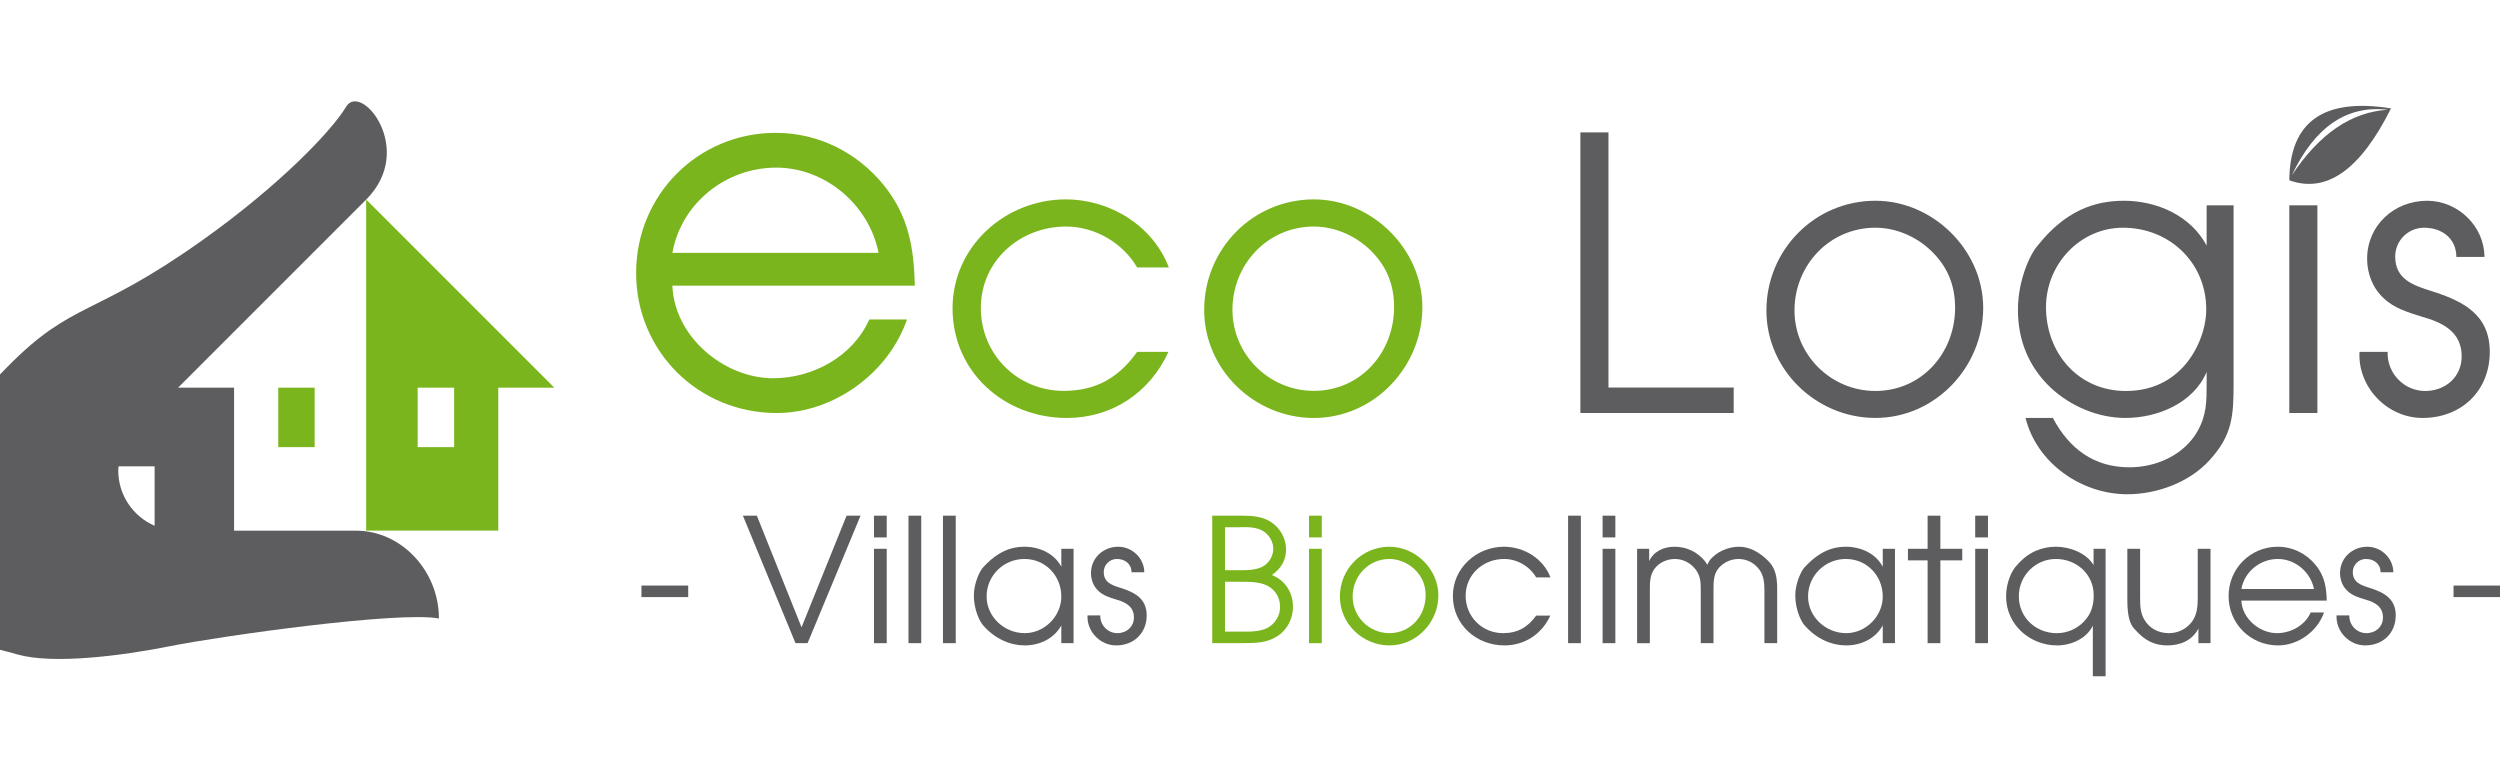<?xml version="1.0" encoding="utf-8"?>
<!-- Generator: Adobe Illustrator 14.0.0, SVG Export Plug-In . SVG Version: 6.00 Build 43363)  -->
<!DOCTYPE svg PUBLIC "-//W3C//DTD SVG 1.1//EN" "http://www.w3.org/Graphics/SVG/1.1/DTD/svg11.dtd">
<svg version="1.1" id="home-signature" xmlns="http://www.w3.org/2000/svg" xmlns:xlink="http://www.w3.org/1999/xlink" x="0px"
	 y="0px" width="230px" height="70px" viewBox="0 0 230 70" enable-background="new 0 0 230 70" xml:space="preserve">
<g>
	<path fill="#5D5D5F" d="M63.315,53.871v1.062h-4.301v-1.062H63.315z"/>
	<path fill="#5D5D5F" d="M68.346,47.442h1.285l4.111,10.269l4.142-10.269h1.286l-4.873,11.729h-1.111L68.346,47.442z"/>
	<path fill="#5D5D5F" d="M80.405,47.442h1.174v2h-1.174V47.442z M80.405,50.489h1.174v8.682h-1.174V50.489z"/>
	<path fill="#5D5D5F" d="M83.579,47.442h1.175v11.729h-1.175V47.442z"/>
	<path fill="#5D5D5F" d="M86.753,47.442h1.174v11.729h-1.174V47.442z"/>
	<path fill="#5D5D5F" d="M98.768,59.171h-1.127v-1.635c-0.667,1.222-2,1.842-3.365,1.842c-1.301,0-2.714-0.572-3.825-1.842
		c-0.317-0.35-0.857-1.444-0.857-2.761c0-1.158,0.587-2.351,0.905-2.635c1.316-1.412,2.539-1.841,3.745-1.841
		c1.365,0,2.746,0.603,3.397,1.841v-1.651h1.127V59.171z M90.769,54.871c0,1.904,1.65,3.379,3.507,3.379
		c1.81,0,3.365-1.555,3.365-3.364c0-1.92-1.461-3.46-3.397-3.46C92.339,51.426,90.769,52.949,90.769,54.871z"/>
	<path fill="#5D5D5F" d="M101.226,56.615c-0.031,0.89,0.683,1.635,1.571,1.635c0.841,0,1.524-0.586,1.524-1.443
		c0-1.047-0.826-1.429-1.682-1.667c-0.556-0.174-1.143-0.349-1.571-0.762c-0.46-0.412-0.698-1.03-0.698-1.649
		c0-1.414,1.143-2.429,2.507-2.429c1.302,0,2.397,1.08,2.397,2.349h-1.174c0-0.763-0.587-1.223-1.35-1.223
		c-0.667,0-1.206,0.54-1.206,1.206c0,0.952,0.762,1.207,1.524,1.445c1.302,0.411,2.428,0.968,2.428,2.538
		c0,1.635-1.19,2.763-2.809,2.763c-1.476,0-2.714-1.285-2.635-2.763H101.226z"/>
	<path fill="#7AB51D" d="M111.526,47.442h2.747c0.936,0,1.855,0.064,2.666,0.587c0.84,0.556,1.38,1.508,1.38,2.524
		c0,1.016-0.491,1.776-1.302,2.349c1.239,0.507,1.937,1.604,1.937,2.952c0,1.063-0.539,2.11-1.444,2.681
		c-1.031,0.651-2.047,0.62-3.221,0.636h-2.762V47.442z M113.97,52.458c0.746,0,1.556,0.016,2.221-0.349
		c0.572-0.302,0.952-0.984,0.952-1.635c0-0.636-0.396-1.287-0.936-1.619c-0.604-0.365-1.443-0.38-2.143-0.349H112.7v3.951H113.97z
		 M114.145,58.107c0.794,0.017,1.762,0.017,2.476-0.349c0.667-0.35,1.158-1.144,1.143-1.889c0.016-0.999-0.556-1.793-1.46-2.11
		c-0.73-0.256-1.587-0.237-2.365-0.237H112.7v4.585H114.145z"/>
	<path fill="#7AB51D" d="M120.429,47.442h1.174v2h-1.174V47.442z M120.429,50.489h1.174v8.682h-1.174V50.489z"/>
	<path fill="#7AB51D" d="M132.331,54.775c0,2.476-1.999,4.603-4.506,4.603c-2.461,0-4.556-1.999-4.556-4.492
		c0-2.522,2.015-4.586,4.556-4.586C130.236,50.3,132.331,52.363,132.331,54.775z M124.443,54.886c0,1.858,1.523,3.364,3.382,3.364
		c1.937,0,3.331-1.586,3.331-3.475c0-0.953-0.316-1.731-1.014-2.396c-0.619-0.588-1.461-0.953-2.317-0.953
		C125.904,51.426,124.443,52.997,124.443,54.886z"/>
	<path fill="#5D5D5F" d="M142.632,56.633c-0.777,1.697-2.35,2.745-4.223,2.745c-2.587,0-4.745-1.903-4.745-4.555
		c0-2.572,2.19-4.523,4.696-4.523c1.844,0,3.618,1.08,4.286,2.824h-1.317c-0.603-1.031-1.761-1.698-2.951-1.698
		c-1.92,0-3.539,1.428-3.539,3.381c0,1.92,1.508,3.443,3.442,3.443c1.35,0,2.286-0.556,3.048-1.617H142.632z"/>
	<path fill="#5D5D5F" d="M144.265,47.442h1.176v11.729h-1.176V47.442z"/>
	<path fill="#5D5D5F" d="M147.439,47.442h1.174v2h-1.174V47.442z M147.439,50.489h1.174v8.682h-1.174V50.489z"/>
	<path fill="#5D5D5F" d="M150.613,50.489h1.111v1.129c0.429-0.906,1.35-1.318,2.317-1.318c1.142,0,2.109,0.477,2.808,1.318
		c0.079,0.11,0.145,0.22,0.223,0.332c0.049-0.112,0.111-0.207,0.174-0.332c0.604-0.842,1.73-1.318,2.746-1.318
		c0.938,0,1.842,0.459,2.699,1.318c0.698,0.697,0.809,1.586,0.809,2.602v4.951h-1.174V54.33c0-0.634-0.049-1.333-0.429-1.872
		c-0.477-0.667-1.16-1.032-1.969-1.032c-0.746,0-1.491,0.382-1.92,0.984c-0.38,0.539-0.365,1.286-0.365,1.92v4.841h-1.174v-4.968
		c0-0.65-0.032-1.159-0.412-1.729c-0.444-0.636-1.176-1.048-1.954-1.048c-0.729,0-1.46,0.317-1.903,0.921
		c-0.396,0.571-0.413,1.19-0.413,1.856v4.968h-1.174V50.489z"/>
	<path fill="#5D5D5F" d="M174.338,59.171h-1.125v-1.635c-0.666,1.222-1.999,1.842-3.365,1.842c-1.302,0-2.715-0.572-3.824-1.842
		c-0.316-0.35-0.859-1.444-0.859-2.761c0-1.158,0.591-2.351,0.904-2.635c1.319-1.412,2.542-1.841,3.747-1.841
		c1.364,0,2.746,0.603,3.397,1.841v-1.651h1.125V59.171z M166.342,54.871c0,1.904,1.65,3.379,3.506,3.379
		c1.81,0,3.365-1.555,3.365-3.364c0-1.92-1.46-3.46-3.397-3.46C167.912,51.426,166.342,52.949,166.342,54.871z"/>
	<path fill="#5D5D5F" d="M177.34,51.554h-1.81v-1.064h1.81v-3.047h1.174v3.047h2.013v1.064h-2.013v7.617h-1.174V51.554z"/>
	<path fill="#5D5D5F" d="M181.719,47.442h1.174v2h-1.174V47.442z M181.719,50.489h1.174v8.682h-1.174V50.489z"/>
	<path fill="#5D5D5F" d="M193.715,62.218h-1.174v-4.665c-0.569,1.205-1.999,1.825-3.285,1.825c-2.523,0-4.696-1.922-4.696-4.507
		c0-1.271,0.522-2.413,1.017-2.89c1.045-1.223,2.316-1.682,3.569-1.682c1.254,0,2.776,0.555,3.461,1.682v-1.492h1.108V62.218z
		 M191.716,57.187c0.666-0.682,0.904-1.476,0.904-2.428c0-1.921-1.571-3.333-3.475-3.333c-1.889,0-3.412,1.54-3.412,3.429
		c0,1.952,1.556,3.396,3.491,3.396C190.162,58.25,191.066,57.869,191.716,57.187z"/>
	<path fill="#5D5D5F" d="M203.366,59.171h-1.111v-1.349c-0.573,1.11-1.667,1.556-2.873,1.556c-1.111,0-2.062-0.397-3.047-1.556
		c-0.524-0.557-0.62-1.603-0.62-2.745v-4.588h1.176v4.588c0,0.666,0.032,1.333,0.382,1.919c0.476,0.826,1.315,1.254,2.268,1.254
		c0.842,0,1.619-0.381,2.128-1.063c0.445-0.617,0.522-1.364,0.522-2.109v-4.588h1.176V59.171z"/>
	<path fill="#5D5D5F" d="M206.205,55.252c0.065,1.648,1.668,2.998,3.27,2.998c1.286,0,2.587-0.714,3.111-1.904h1.223
		c-0.604,1.747-2.382,3.032-4.223,3.032c-2.539,0-4.556-1.999-4.556-4.539c0-2.523,2-4.539,4.524-4.539
		c1.363,0,2.617,0.619,3.491,1.682c0.81,1,0.983,2.017,1.015,3.271H206.205z M212.886,54.188c-0.3-1.539-1.712-2.762-3.315-2.762
		c-1.636,0-3.079,1.159-3.365,2.762H212.886z"/>
	<path fill="#5D5D5F" d="M216.139,56.615c-0.03,0.89,0.685,1.635,1.572,1.635c0.842,0,1.523-0.586,1.523-1.443
		c0-1.047-0.825-1.429-1.683-1.667c-0.555-0.174-1.142-0.349-1.57-0.762c-0.46-0.412-0.698-1.03-0.698-1.649
		c0-1.414,1.144-2.429,2.508-2.429c1.301,0,2.396,1.08,2.396,2.349h-1.175c0-0.763-0.587-1.223-1.35-1.223
		c-0.665,0-1.205,0.54-1.205,1.206c0,0.952,0.764,1.207,1.523,1.445c1.303,0.411,2.428,0.968,2.428,2.538
		c0,1.635-1.188,2.763-2.808,2.763c-1.476,0-2.714-1.285-2.636-2.763H216.139z"/>
	<path fill="#5D5D5F" d="M230.025,53.871v1.062h-4.301v-1.062H230.025z"/>
</g>
<path fill="#5D5D5F" d="M145.396,12.182h2.583v23.474h11.522v2.341h-14.105V12.182z"/>
<path fill="#5D5D5F" d="M182.454,28.32c0,5.449-4.4,10.13-9.921,10.13c-5.413,0-10.023-4.401-10.023-9.886
	c0-5.554,4.435-10.096,10.023-10.096C177.844,18.468,182.454,23.01,182.454,28.32z M165.094,28.564c0,4.087,3.354,7.405,7.439,7.405
	c4.263,0,7.336-3.493,7.336-7.65c0-2.096-0.698-3.808-2.235-5.275c-1.362-1.292-3.214-2.095-5.101-2.095
	C168.308,20.95,165.094,24.408,165.094,28.564z"/>
<path fill="#5D5D5F" d="M205.49,35.271c0,2.97-0.104,4.786-2.237,7.093c-1.849,2.024-4.82,3.107-7.543,3.107
	c-4.192,0-8.314-2.828-9.361-7.021h2.514c1.502,2.829,3.772,4.542,7.058,4.542c2.444,0,4.995-1.118,6.251-3.32
	c0.839-1.502,0.839-2.724,0.839-4.401v-1.047c-1.223,2.864-4.506,4.227-7.476,4.227c-2.515,0-5.065-1.083-6.881-2.795
	c-2.024-1.922-3.005-4.366-3.005-7.16c0-2.691,1.12-5.136,1.818-5.904c2.516-3.179,5.204-4.123,7.929-4.123
	c3.037,0,6.147,1.363,7.614,4.123v-3.702h2.48V35.271z M188.232,28.25c0,4.227,2.972,7.72,7.339,7.72
	c2.023,0,3.806-0.663,5.237-2.165c1.292-1.363,2.166-3.458,2.166-5.345c0-4.298-3.389-7.51-7.648-7.51
	C191.342,20.95,188.232,24.338,188.232,28.25z"/>
<path fill="#5D5D5F" d="M210.616,18.889h2.584v19.107h-2.584V18.889z"/>
<path fill="#5D5D5F" d="M219.662,32.372c-0.07,1.956,1.502,3.598,3.457,3.598c1.853,0,3.355-1.292,3.355-3.18
	c0-2.305-1.816-3.143-3.703-3.667c-1.222-0.384-2.516-0.768-3.457-1.675c-1.014-0.908-1.538-2.271-1.538-3.634
	c0-3.109,2.516-5.345,5.519-5.345c2.865,0,5.274,2.376,5.274,5.171h-2.585c0-1.678-1.293-2.689-2.969-2.689
	c-1.466,0-2.656,1.187-2.656,2.654c0,2.096,1.679,2.655,3.354,3.178c2.864,0.91,5.346,2.132,5.346,5.59
	c0,3.598-2.619,6.078-6.185,6.078c-3.249,0-5.973-2.829-5.8-6.078H219.662z"/>
<g>
	<g>
		<path fill="#7AB51D" d="M33.688,18.36v30.458h12.153V35.666h5.153L33.688,18.36z M41.78,41.136h-3.354v-5.47h3.354V41.136z
			 M25.598,41.136h3.352v-5.47h-3.352V41.136z"/>
	</g>
	<g>
		<path fill="#5D5D5F" d="M32.765,48.823h-11.23V35.668H16.38L33.688,18.36c4.616-4.616-0.462-10.847-1.846-8.54
			c-1.385,2.309-6.234,7.305-13.155,12.232C8.532,29.284,6.741,27.599,0.686,33.746c-0.263,0.266-0.521,0.531-0.779,0.796v25.214
			c0.498,0.122,1.064,0.272,1.702,0.454c3.231,0.922,9.462,0.152,14.079-0.769c4.616-0.925,21-3.233,24.694-2.541
			C40.381,52.517,36.919,48.823,32.765,48.823z M14.226,48.372c-1.968-0.849-3.346-2.809-3.346-5.089
			c0-0.126,0.009-0.253,0.027-0.382h3.319V48.372z"/>
	</g>
</g>
<g>
	<path fill="#7AB51D" d="M107.498,32.373c-1.723,3.762-5.203,6.081-9.352,6.081c-5.729,0-10.511-4.218-10.511-10.088
		c0-5.697,4.852-10.022,10.406-10.022c4.078,0,8.015,2.392,9.492,6.26h-2.917c-1.336-2.286-3.902-3.762-6.539-3.762
		c-4.254,0-7.84,3.165-7.84,7.488c0,4.254,3.339,7.629,7.629,7.629c2.988,0,5.063-1.231,6.75-3.586H107.498z"/>
	<path fill="#7AB51D" d="M130.858,28.259c0,5.484-4.431,10.195-9.985,10.195c-5.45,0-10.089-4.429-10.089-9.949
		c0-5.59,4.465-10.162,10.089-10.162C126.216,18.344,130.858,22.915,130.858,28.259z M113.385,28.505
		c0,4.113,3.376,7.454,7.488,7.454c4.29,0,7.382-3.516,7.382-7.7c0-2.109-0.704-3.832-2.249-5.309
		c-1.371-1.3-3.235-2.108-5.133-2.108C116.618,20.842,113.385,24.322,113.385,28.505z"/>
	<g>
		<path fill="#7AB51D" d="M61.858,26.281c0.18,4.688,4.731,8.517,9.283,8.517c3.649,0,7.344-2.027,8.832-5.407h3.47
			c-1.712,4.957-6.759,8.607-11.986,8.607c-7.209,0-12.934-5.678-12.934-12.888c0-7.166,5.679-12.888,12.843-12.888
			c3.876,0,7.436,1.757,9.914,4.776c2.298,2.839,2.795,5.723,2.884,9.283H61.858z M80.829,23.263
			c-0.855-4.372-4.866-7.842-9.417-7.842c-4.642,0-8.743,3.29-9.553,7.842H80.829z"/>
	</g>
</g>
<g>
	<g>
		<path fill-rule="evenodd" clip-rule="evenodd" fill="#5D5D5F" d="M210.616,16.588L210.616,16.588
			c3.426,1.233,6.545-0.973,9.357-6.617C213.779,8.979,210.659,11.185,210.616,16.588L210.616,16.588z M219.669,10.098
			c-3.354,0.207-6.295,2.218-8.823,6.032C212.962,11.671,215.903,9.661,219.669,10.098z"/>
	</g>
</g>
</svg>
